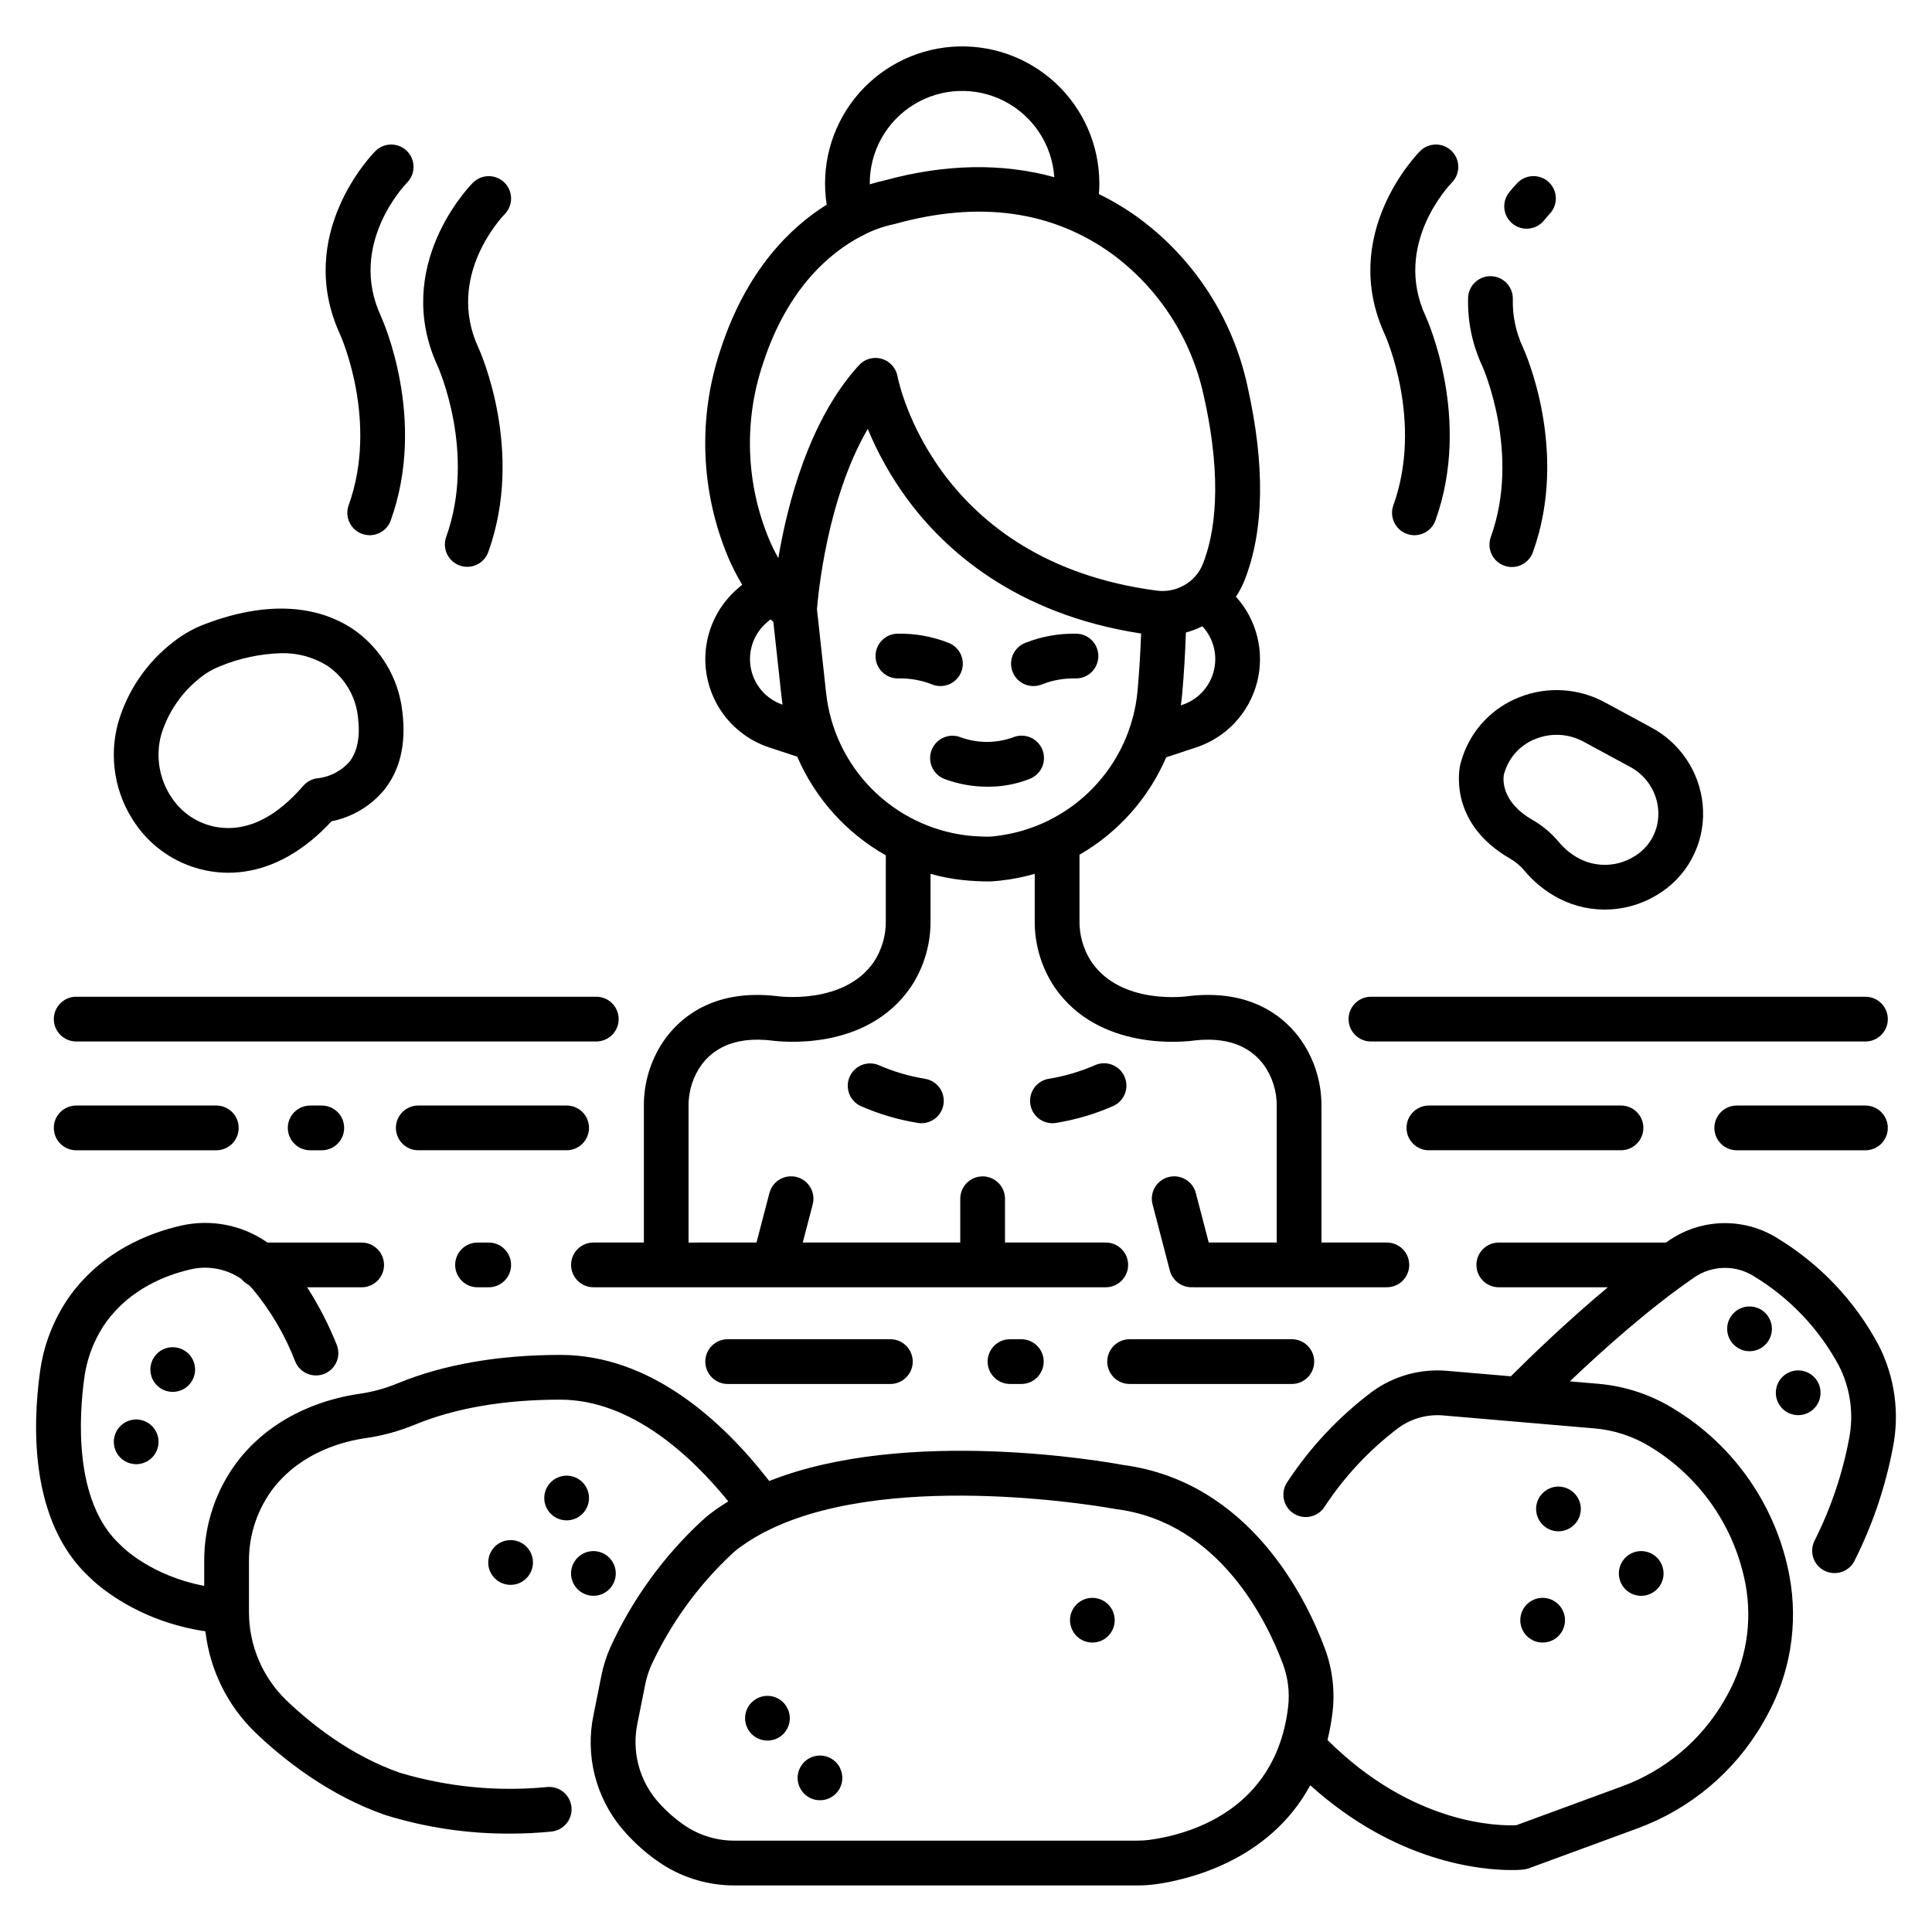 <?xml version="1.0" encoding="UTF-8"?>
<!-- Uploaded to: ICON Repo, www.iconrepo.com, Generator: ICON Repo Mixer Tools -->
<svg fill="#000000" width="800px" height="800px" version="1.1" viewBox="144 144 512 512" xmlns="http://www.w3.org/2000/svg">
 <g>
  <path d="m307.95 414.07c0-1.57-0.625-3.078-1.734-4.191-1.113-1.109-2.621-1.734-4.191-1.734h-137.83c-3.273 0-5.93 2.652-5.93 5.926 0 3.273 2.656 5.93 5.93 5.93h137.83c1.57 0 3.078-0.625 4.191-1.738 1.109-1.109 1.734-2.617 1.734-4.191z"/>
  <path d="m638.36 408.15h-131.05c-3.273 0-5.926 2.652-5.926 5.926 0 3.273 2.652 5.93 5.926 5.93h131.05c3.273 0 5.93-2.656 5.93-5.93 0-3.273-2.656-5.926-5.93-5.926z"/>
  <path d="m614.96 472.09c-4.312-2.68-9.312-4.047-14.387-3.941-5.078 0.109-10.016 1.688-14.211 4.547-0.281 0.191-0.559 0.395-0.84 0.594h-44.328c-3.273 0-5.926 2.652-5.926 5.926 0 3.273 2.652 5.926 5.926 5.926h28.902c-10.582 8.828-20.129 18.031-25.703 23.59l-16.879-1.445c-7.078-0.621-14.137 1.34-19.883 5.519-8.828 6.637-16.441 14.75-22.504 23.98-1.832 2.715-1.117 6.398 1.594 8.23 2.715 1.832 6.398 1.121 8.23-1.594 5.297-8.094 11.953-15.211 19.676-21.039 3.434-2.488 7.652-3.652 11.875-3.277l39.918 3.422v-0.004c5.293 0.43 10.41 2.106 14.93 4.891 13.227 8.031 22.41 21.316 25.25 36.527 1.836 10.023 0.117 20.375-4.859 29.27-0.285 0.52-0.578 1.039-0.891 1.57h0.004c-6.082 10.461-15.637 18.465-27.004 22.621l-28.016 10.293c-4.285 0.203-27.242 0.137-50.035-22.586 0.613-2.481 1.066-4.996 1.363-7.535 0.633-5.672-0.078-11.41-2.074-16.754-4.898-13.152-19.91-44.184-53.559-48.613-4.258-0.793-57.176-10.215-93.672 4.273-12.461-16.055-31.469-33.422-55.387-33.422-16.336 0.02-30.852 2.5-43.105 7.539-3.242 1.344-6.637 2.273-10.105 2.773-7.535 1.07-21.688 4.723-31.77 17.199-6.141 7.769-9.449 17.402-9.371 27.305v6.391c-14.117-2.668-21.652-10.281-21.984-10.625-0.098-0.102-0.195-0.203-0.297-0.297-12.469-11.453-10.816-34.535-9.531-43.926l0.004 0.004c0.688-5.519 2.746-10.773 5.988-15.289 6.352-8.574 15.559-12.199 22.164-13.73h-0.004c4.66-1.102 9.566-0.18 13.508 2.539 0.512 0.625 1.141 1.141 1.859 1.512 0.395 0.359 0.773 0.738 1.133 1.133 4.781 5.758 8.594 12.254 11.289 19.234 1.238 3.027 4.699 4.481 7.731 3.242 1.453-0.594 2.613-1.742 3.223-3.191 0.609-1.449 0.617-3.082 0.02-4.539-2.125-5.293-4.742-10.379-7.82-15.188h14.441c3.273 0 5.926-2.652 5.926-5.926s-2.652-5.93-5.926-5.93h-24.961c-6.715-4.703-15.117-6.32-23.094-4.445-8.543 1.98-20.512 6.754-29.008 18.227h-0.004c-4.426 6.117-7.246 13.246-8.207 20.734-1.91 13.93-2.734 39.449 13.133 54.156 1.539 1.555 12.152 11.594 30.734 14.348 1.168 10.203 5.844 19.684 13.227 26.82 7.394 7.082 19.375 16.629 34.457 21.875v-0.004c10.734 3.328 21.918 4.984 33.156 4.918 3.465 0 7.102-0.16 10.859-0.539 3.258-0.328 5.633-3.231 5.309-6.488-0.328-3.258-3.234-5.633-6.492-5.309-13.102 1.27-26.328-0.016-38.941-3.777-13.062-4.543-23.602-12.969-30.148-19.238-6.332-6.133-9.898-14.574-9.883-23.387v-13.305c-0.078-7.191 2.301-14.195 6.742-19.855 7.527-9.316 18.398-12.086 24.207-12.91h-0.004c4.449-0.637 8.797-1.828 12.953-3.543 10.816-4.445 23.738-6.648 38.59-6.648 18.922 0 34.883 15.062 44.535 26.953-1.461 0.898-2.879 1.844-4.238 2.856l-0.004-0.004c-0.953 0.719-1.875 1.484-2.75 2.293-10.242 9.492-18.5 20.918-24.301 33.621-1.047 2.394-1.832 4.894-2.344 7.461l-2.074 10.371c-2.242 10.691 0.555 21.82 7.582 30.18 3.051 3.609 6.606 6.762 10.555 9.363 5.785 3.734 12.535 5.695 19.422 5.641h106.58-0.004c1.57 0.004 3.133-0.094 4.688-0.297 7.879-1.055 30.082-5.832 41.113-26.25 22.613 20.402 45.145 22.473 53.309 22.473 1.824 0 2.934-0.102 3.16-0.129 0.492-0.051 0.973-0.16 1.434-0.328l28.805-10.582 0.004-0.004c13.969-5.113 25.707-14.953 33.18-27.82 0.348-0.602 0.684-1.199 1.004-1.777 6.305-11.312 8.469-24.473 6.117-37.211-3.43-18.461-14.559-34.59-30.602-44.348-6.109-3.789-13.031-6.078-20.195-6.676l-7.426-0.637c8.863-8.434 21.309-19.559 33.043-27.582 2.301-1.566 5.004-2.43 7.781-2.484 2.781-0.059 5.516 0.691 7.875 2.164 9.531 5.746 17.34 13.953 22.613 23.754 3.047 5.977 3.992 12.805 2.688 19.383-1.762 9.344-4.824 18.395-9.094 26.895-1.523 2.894-0.41 6.481 2.488 8.004 2.898 1.523 6.481 0.41 8.004-2.488 4.797-9.512 8.238-19.645 10.223-30.109 1.82-9.199 0.492-18.746-3.773-27.102-6.25-11.715-15.543-21.527-26.902-28.41zm-166.41 159.5 0.004 0.004c-1.035 0.133-2.074 0.199-3.113 0.195h-106.59c-4.578 0.055-9.066-1.234-12.918-3.703-3-1.973-5.699-4.371-8.016-7.113-4.637-5.625-6.477-13.051-5.004-20.191l2.074-10.371c0.344-1.73 0.875-3.414 1.578-5.027 5.168-11.18 12.461-21.25 21.469-29.648 0.574-0.531 1.176-1.035 1.801-1.504 2.648-1.949 5.477-3.637 8.445-5.039 0.062-0.027 0.121-0.059 0.184-0.086 33.398-15.855 90.402-5.336 91.027-5.223 0.113 0.023 0.234 0.039 0.348 0.055 27.363 3.523 39.984 29.855 44.137 41.016h0.004c1.348 3.59 1.828 7.449 1.402 11.262-3.227 27.906-26.84 34.039-36.836 35.379z"/>
  <path d="m198.18 309.44c-2.938 1.117-5.684 2.672-8.152 4.617-7.09 5.414-12.258 12.965-14.738 21.535-2.496 9.156-0.809 18.945 4.609 26.738 5.043 7.309 13.062 12.008 21.902 12.836 0.852 0.078 1.75 0.121 2.691 0.121 7.316 0 17.219-2.703 27.359-13.633 5.375-1.078 10.23-3.934 13.781-8.109 4.379-5.328 6.059-12.379 4.992-20.953-0.984-9.023-5.93-17.145-13.496-22.156-7.051-4.539-19.539-8.398-38.949-0.996zm40.684 24.621c0.645 5.172-0.137 9.168-2.32 11.883-2.117 2.367-5.023 3.887-8.176 4.285-1.551 0.121-2.992 0.852-4.008 2.027-6.957 8.039-14.18 11.773-21.484 11.113h-0.004c-5.363-0.477-10.23-3.344-13.258-7.801-3.41-4.926-4.469-11.105-2.891-16.883 1.863-6.09 5.582-11.445 10.641-15.312 1.523-1.199 3.219-2.156 5.027-2.844 5.129-2.106 10.598-3.266 16.141-3.426 4.297-0.109 8.527 1.043 12.18 3.312 4.606 3.113 7.594 8.113 8.152 13.645z"/>
  <path d="m531.02 346.46c-0.156 0.625-3.641 15.441 13.227 25.113 1.457 0.848 2.754 1.949 3.824 3.25 2.144 2.562 4.707 4.746 7.578 6.453 4.106 2.461 8.797 3.762 13.582 3.773s9.484-1.27 13.598-3.707c3.957-2.277 7.211-5.594 9.41-9.59 2.203-4 3.269-8.523 3.082-13.082-0.02-0.523-0.055-1.051-0.105-1.586-0.883-8.664-6.047-16.309-13.75-20.367l-12.172-6.594h-0.004c-6.981-3.789-15.289-4.281-22.668-1.344-7.113 2.781-12.625 8.582-15.043 15.828-0.191 0.562-0.363 1.137-0.559 1.852zm11.512 2.832c0.09-0.328 0.188-0.645 0.297-0.953h0.004c1.293-3.926 4.285-7.062 8.148-8.539 4.121-1.645 8.762-1.375 12.66 0.742l12.172 6.594h0.004c4.215 2.176 7.066 6.316 7.59 11.031 0.031 0.312 0.051 0.625 0.059 0.93h0.004c0.23 4.953-2.352 9.609-6.668 12.039-2.281 1.352-4.887 2.062-7.535 2.059-2.652-0.008-5.254-0.727-7.527-2.09-1.727-1.031-3.269-2.34-4.566-3.879-1.973-2.383-4.352-4.394-7.031-5.938-8.477-4.856-7.789-10.988-7.606-11.996z"/>
  <path d="m251.85 184.02c-1.117-1.105-2.629-1.723-4.199-1.719-1.57 0.008-3.078 0.637-4.184 1.754-0.891 0.891-21.535 22.152-9.312 48.637 0.105 0.227 10.27 22.902 2.242 45.211v-0.004c-1.105 3.082 0.492 6.477 3.57 7.586 3.082 1.109 6.477-0.488 7.586-3.57 9.645-26.809-2.113-53.047-2.629-54.176-8.742-18.941 6.324-34.691 6.965-35.355v0.004c2.293-2.324 2.273-6.062-0.039-8.367z"/>
  <path d="m277.7 192.4c-1.117-1.105-2.629-1.727-4.199-1.719-1.57 0.008-3.078 0.637-4.184 1.754-0.891 0.891-21.535 22.156-9.312 48.637 0.105 0.227 10.27 22.902 2.242 45.211v-0.004c-1.105 3.082 0.492 6.477 3.57 7.586 3.082 1.109 6.477-0.492 7.586-3.57 9.645-26.809-2.113-53.047-2.629-54.172-8.742-18.941 6.324-34.691 6.965-35.355 2.293-2.324 2.273-6.066-0.039-8.367z"/>
  <path d="m528.71 184.02c-1.117-1.105-2.629-1.723-4.199-1.719-1.574 0.008-3.078 0.637-4.184 1.754-0.891 0.891-21.535 22.152-9.312 48.637 0.105 0.227 10.27 22.902 2.242 45.211v-0.004c-1.109 3.082 0.492 6.477 3.57 7.586 3.082 1.109 6.477-0.488 7.586-3.57 9.645-26.809-2.113-53.047-2.629-54.176-8.742-18.941 6.328-34.691 6.973-35.355l0.004 0.004c2.289-2.328 2.266-6.066-0.051-8.367z"/>
  <path d="m533.06 222.95c-0.164 6.246 1.133 12.449 3.785 18.109 0.102 0.227 10.223 23.055 2.246 45.219h0.004c-0.551 1.484-0.484 3.125 0.184 4.559 0.664 1.438 1.879 2.543 3.367 3.078 1.488 0.535 3.125 0.457 4.555-0.227 1.43-0.68 2.523-1.902 3.047-3.394 9.645-26.809-2.113-53.047-2.625-54.176-1.891-4.008-2.82-8.398-2.711-12.832 0.094-3.273-2.484-6-5.758-6.094s-6.004 2.484-6.098 5.758z"/>
  <path d="m544.86 203.3c2.551 2.051 6.281 1.645 8.332-0.906 0.824-1.023 1.383-1.602 1.414-1.629l-0.004-0.004c2.301-2.328 2.281-6.078-0.047-8.383-2.328-2.301-6.082-2.277-8.383 0.051-0.098 0.098-0.977 0.996-2.223 2.543-2.047 2.551-1.641 6.281 0.91 8.328z"/>
  <path d="m193.96 511.13c1.113-1.105 1.742-2.609 1.746-4.18 0-0.387-0.039-0.773-0.117-1.156-0.074-0.379-0.191-0.75-0.34-1.109-0.145-0.359-0.328-0.703-0.551-1.023-0.207-0.328-0.457-0.633-0.738-0.902-1.406-1.395-3.406-2.004-5.352-1.629-0.371 0.082-0.738 0.195-1.094 0.34-0.363 0.148-0.711 0.332-1.039 0.547-0.32 0.219-0.617 0.465-0.891 0.742-0.277 0.273-0.523 0.574-0.738 0.902-0.215 0.324-0.398 0.664-0.551 1.023-0.145 0.359-0.254 0.73-0.324 1.109-0.086 0.383-0.125 0.77-0.117 1.156-0.008 0.391 0.035 0.777 0.117 1.156 0.07 0.383 0.18 0.754 0.324 1.113 0.156 0.355 0.34 0.695 0.551 1.02 0.215 0.324 0.461 0.621 0.738 0.891 2.316 2.309 6.059 2.309 8.375 0z"/>
  <path d="m178.93 520.29c-0.379 0.078-0.754 0.191-1.109 0.34-0.359 0.148-0.703 0.332-1.023 0.551-0.328 0.211-0.633 0.461-0.902 0.738-2.309 2.316-2.309 6.059 0 8.375 1.117 1.102 2.621 1.723 4.191 1.734 0.391 0.004 0.777-0.035 1.156-0.121 0.383-0.066 0.754-0.184 1.109-0.34 0.363-0.141 0.703-0.316 1.023-0.535 0.328-0.211 0.629-0.461 0.906-0.738 1.844-1.848 2.262-4.684 1.031-6.984-1.23-2.301-3.82-3.527-6.383-3.019z"/>
  <path d="m299.09 544.28c0.43-0.648 0.734-1.371 0.887-2.137 0.078-0.379 0.117-0.766 0.121-1.152-0.004-0.391-0.043-0.777-0.121-1.156-0.074-0.383-0.188-0.754-0.34-1.113-0.145-0.359-0.328-0.703-0.547-1.023-0.211-0.324-0.453-0.629-0.727-0.902-0.281-0.27-0.586-0.52-0.906-0.742-0.324-0.207-0.664-0.383-1.02-0.531-0.359-0.148-0.734-0.262-1.113-0.34-0.766-0.164-1.559-0.164-2.324 0-0.379 0.074-0.746 0.191-1.098 0.34-0.359 0.141-0.703 0.32-1.023 0.531-0.324 0.219-0.625 0.469-0.902 0.742-0.281 0.273-0.527 0.578-0.742 0.902-0.215 0.324-0.398 0.668-0.547 1.023-0.145 0.359-0.262 0.734-0.344 1.113-0.07 0.379-0.105 0.766-0.102 1.156-0.004 0.387 0.031 0.773 0.102 1.152 0.082 0.383 0.199 0.754 0.344 1.113 0.152 0.355 0.336 0.699 0.547 1.023 0.219 0.324 0.465 0.625 0.742 0.902 2.312 2.309 6.059 2.309 8.371 0 0.277-0.273 0.527-0.574 0.742-0.902z"/>
  <path d="m305.45 565.17c0.277-0.273 0.527-0.574 0.738-0.902 0.219-0.324 0.402-0.664 0.551-1.023 0.145-0.359 0.258-0.73 0.34-1.109 0.141-0.766 0.141-1.547 0-2.312-0.082-0.379-0.195-0.75-0.34-1.113-0.152-0.355-0.336-0.695-0.551-1.02s-0.465-0.629-0.738-0.906c-0.273-0.27-0.57-0.512-0.891-0.727-0.32-0.215-0.664-0.398-1.023-0.547-0.359-0.148-0.73-0.262-1.109-0.34-1.941-0.391-3.949 0.215-5.352 1.613-0.277 0.273-0.527 0.578-0.738 0.906-0.219 0.32-0.402 0.664-0.551 1.02-0.148 0.359-0.262 0.734-0.34 1.113-0.156 0.762-0.156 1.551 0 2.312 0.074 0.379 0.191 0.754 0.34 1.109 0.145 0.359 0.328 0.703 0.551 1.023 0.207 0.332 0.457 0.633 0.738 0.902 1.113 1.113 2.617 1.734 4.188 1.734 1.57 0 3.074-0.621 4.184-1.734z"/>
  <path d="m352.85 597.08c-0.148-0.359-0.332-0.703-0.547-1.023-0.211-0.32-0.453-0.621-0.727-0.891-1.109-1.117-2.617-1.746-4.195-1.746-1.574 0-3.082 0.629-4.191 1.746-0.273 0.273-0.523 0.57-0.742 0.891-0.211 0.324-0.395 0.668-0.547 1.023-0.148 0.355-0.258 0.73-0.328 1.109-0.082 0.379-0.121 0.77-0.117 1.156-0.004 0.391 0.035 0.777 0.117 1.156 0.07 0.383 0.184 0.758 0.344 1.109 0.145 0.359 0.324 0.699 0.531 1.023 0.219 0.324 0.469 0.625 0.742 0.906 1.113 1.109 2.621 1.734 4.191 1.73 0.391 0.008 0.777-0.035 1.156-0.117 0.383-0.07 0.754-0.18 1.113-0.324 0.355-0.156 0.695-0.34 1.023-0.551 0.32-0.223 0.621-0.469 0.902-0.738 0.273-0.277 0.516-0.578 0.727-0.906 0.219-0.32 0.402-0.66 0.547-1.023 0.152-0.355 0.266-0.727 0.34-1.109 0.078-0.379 0.117-0.77 0.121-1.156-0.004-0.387-0.043-0.773-0.121-1.156-0.074-0.379-0.188-0.754-0.34-1.109z"/>
  <path d="m366.77 612.9c-0.137-0.363-0.312-0.703-0.531-1.023-0.219-0.324-0.469-0.625-0.742-0.902-0.273-0.281-0.578-0.527-0.902-0.742-0.324-0.215-0.668-0.398-1.023-0.547-0.359-0.148-0.73-0.258-1.113-0.328-0.762-0.16-1.547-0.16-2.309 0-0.383 0.074-0.754 0.184-1.113 0.328-0.355 0.152-0.699 0.336-1.023 0.547-0.324 0.219-0.625 0.465-0.902 0.742-0.273 0.273-0.52 0.578-0.727 0.902-0.223 0.32-0.406 0.66-0.551 1.023-0.148 0.352-0.262 0.719-0.34 1.098-0.074 0.383-0.113 0.777-0.117 1.168 0.004 0.391 0.043 0.777 0.117 1.156 0.082 0.379 0.195 0.754 0.34 1.113 0.148 0.355 0.332 0.699 0.551 1.02 0.43 0.648 0.984 1.203 1.629 1.633 0.324 0.211 0.668 0.395 1.023 0.547 0.359 0.148 0.73 0.262 1.113 0.34 0.379 0.074 0.766 0.105 1.152 0.105 0.391 0.004 0.777-0.031 1.156-0.105 0.383-0.074 0.754-0.188 1.113-0.34 0.355-0.148 0.699-0.332 1.023-0.547 0.328-0.211 0.633-0.461 0.902-0.742 0.273-0.273 0.523-0.57 0.742-0.891 0.211-0.32 0.391-0.664 0.531-1.02 0.148-0.359 0.262-0.734 0.34-1.113 0.078-0.379 0.117-0.766 0.121-1.156-0.004-0.391-0.043-0.785-0.121-1.168-0.074-0.379-0.191-0.746-0.34-1.098z"/>
  <path d="m438.96 571.1c-0.148-0.359-0.332-0.703-0.551-1.023-0.211-0.324-0.453-0.625-0.727-0.902-1.406-1.391-3.406-1.992-5.348-1.617-0.762 0.156-1.488 0.457-2.133 0.891-0.328 0.207-0.629 0.453-0.906 0.727-0.27 0.281-0.516 0.582-0.738 0.902-0.215 0.324-0.398 0.668-0.551 1.023-0.145 0.359-0.254 0.73-0.324 1.109-0.086 0.379-0.125 0.77-0.121 1.156 0.012 1.57 0.633 3.074 1.734 4.195 0.277 0.273 0.582 0.52 0.906 0.738 0.324 0.211 0.668 0.395 1.02 0.551 0.363 0.137 0.734 0.246 1.113 0.324 0.762 0.16 1.551 0.16 2.312 0 0.379-0.078 0.75-0.188 1.109-0.324 0.355-0.16 0.695-0.344 1.023-0.551 0.32-0.223 0.621-0.469 0.902-0.738 1.102-1.121 1.723-2.621 1.73-4.191-0.004-0.387-0.043-0.773-0.117-1.156-0.078-0.379-0.191-0.754-0.336-1.113z"/>
  <path d="m549.53 568.45c-0.328 0.207-0.629 0.449-0.906 0.727-0.273 0.277-0.52 0.578-0.738 0.902-0.211 0.324-0.395 0.668-0.551 1.023-0.145 0.359-0.254 0.73-0.324 1.109-0.082 0.379-0.125 0.77-0.117 1.156-0.008 0.391 0.031 0.777 0.117 1.156 0.07 0.379 0.18 0.754 0.324 1.113 0.152 0.355 0.336 0.699 0.551 1.02 0.215 0.328 0.461 0.633 0.738 0.906 0.281 0.273 0.582 0.52 0.906 0.738 0.324 0.211 0.668 0.395 1.023 0.551 0.355 0.137 0.723 0.246 1.094 0.324 0.387 0.078 0.777 0.117 1.172 0.117 0.387 0 0.773-0.039 1.156-0.117 0.379-0.078 0.75-0.188 1.109-0.324 0.355-0.16 0.695-0.344 1.023-0.551 0.32-0.219 0.617-0.465 0.891-0.738 1.113-1.113 1.738-2.621 1.746-4.195 0-0.387-0.043-0.773-0.117-1.156-0.078-0.379-0.191-0.75-0.34-1.109-0.148-0.359-0.332-0.703-0.551-1.023-0.211-0.328-0.461-0.629-0.738-0.902-0.27-0.273-0.566-0.52-0.891-0.727-0.32-0.219-0.664-0.402-1.023-0.551-0.355-0.148-0.73-0.262-1.109-0.34-0.77-0.148-1.559-0.148-2.328 0-0.375 0.078-0.742 0.191-1.094 0.34-0.363 0.145-0.703 0.328-1.023 0.551z"/>
  <path d="m574.01 564.27c0.207 0.332 0.457 0.633 0.738 0.902 0.273 0.281 0.578 0.527 0.906 0.742 0.32 0.219 0.66 0.402 1.02 0.547 0.355 0.145 0.723 0.254 1.098 0.328 0.383 0.082 0.777 0.121 1.172 0.117 1.566-0.004 3.066-0.629 4.176-1.734 0.281-0.273 0.527-0.574 0.742-0.902 0.215-0.324 0.398-0.664 0.547-1.023 0.148-0.359 0.262-0.73 0.344-1.109 0.07-0.383 0.105-0.77 0.102-1.156 0-1.574-0.625-3.078-1.734-4.195-0.27-0.27-0.57-0.512-0.887-0.727-0.32-0.215-0.664-0.398-1.023-0.547-0.359-0.148-0.73-0.262-1.109-0.34-1.742-0.352-3.547 0.098-4.922 1.223-1.371 1.129-2.164 2.809-2.164 4.586-0.004 0.387 0.035 0.777 0.121 1.156 0.07 0.379 0.18 0.754 0.324 1.109 0.152 0.359 0.336 0.699 0.551 1.023z"/>
  <path d="m553.72 548.81c0.32 0.227 0.664 0.41 1.023 0.551 0.355 0.148 0.723 0.262 1.098 0.34 0.387 0.078 0.777 0.117 1.172 0.117 3.262-0.023 5.902-2.66 5.926-5.926-0.004-0.387-0.043-0.773-0.117-1.156-0.078-0.379-0.191-0.754-0.344-1.109-0.301-0.723-0.738-1.375-1.289-1.926-1.402-1.398-3.406-2.008-5.348-1.633-0.375 0.086-0.742 0.199-1.098 0.344-0.359 0.145-0.699 0.328-1.023 0.547-0.324 0.215-0.629 0.461-0.902 0.742-0.277 0.273-0.527 0.574-0.742 0.902-0.215 0.32-0.398 0.664-0.547 1.023-0.145 0.359-0.258 0.73-0.34 1.109-0.074 0.383-0.109 0.77-0.105 1.156 0 1.566 0.625 3.07 1.734 4.18 0.27 0.281 0.574 0.531 0.902 0.738z"/>
  <path d="m612.57 492.87c-0.211-0.324-0.453-0.629-0.727-0.902-0.277-0.273-0.578-0.523-0.902-0.742-0.324-0.211-0.668-0.395-1.023-0.547-0.363-0.141-0.734-0.254-1.113-0.34-0.766-0.148-1.555-0.148-2.324 0-0.375 0.082-0.742 0.199-1.098 0.34-0.363 0.148-0.707 0.332-1.035 0.547-0.32 0.219-0.617 0.469-0.891 0.742-0.277 0.273-0.527 0.578-0.742 0.902-0.215 0.324-0.398 0.664-0.547 1.023-0.145 0.355-0.258 0.723-0.34 1.098-0.074 0.387-0.105 0.777-0.105 1.172 0 0.387 0.031 0.773 0.105 1.152 0.086 0.379 0.199 0.75 0.34 1.113 0.152 0.355 0.336 0.699 0.547 1.023 0.219 0.316 0.469 0.617 0.742 0.887 1.105 1.117 2.609 1.746 4.18 1.75 0.391-0.004 0.785-0.043 1.168-0.117 0.383-0.082 0.754-0.195 1.113-0.344 0.359-0.145 0.699-0.328 1.023-0.547 0.324-0.215 0.629-0.461 0.902-0.742 0.27-0.27 0.512-0.57 0.727-0.887 0.219-0.324 0.402-0.664 0.547-1.023 0.148-0.359 0.262-0.73 0.344-1.113 0.074-0.379 0.113-0.766 0.117-1.152-0.004-0.395-0.043-0.785-0.117-1.172-0.078-0.375-0.195-0.742-0.344-1.098-0.141-0.359-0.324-0.703-0.547-1.023z"/>
  <path d="m625.47 516.39c0.211-0.328 0.395-0.668 0.547-1.023 0.148-0.359 0.258-0.73 0.328-1.113 0.156-0.762 0.156-1.547 0-2.309-0.07-0.383-0.18-0.754-0.328-1.113-0.152-0.355-0.336-0.699-0.547-1.023-0.219-0.324-0.465-0.625-0.742-0.902-1.695-1.695-4.242-2.199-6.457-1.281-2.215 0.918-3.656 3.078-3.656 5.473 0 2.398 1.441 4.559 3.656 5.477 2.215 0.918 4.762 0.414 6.457-1.281 0.273-0.281 0.52-0.582 0.742-0.902z"/>
  <path d="m275.12 553.88c-1.387 1.406-1.996 3.406-1.629 5.348 0.082 0.379 0.195 0.754 0.34 1.113 0.148 0.355 0.332 0.699 0.547 1.02 0.215 0.328 0.465 0.633 0.742 0.906 1.113 1.113 2.621 1.738 4.195 1.734 0.387 0.004 0.773-0.035 1.152-0.121 0.383-0.07 0.754-0.18 1.113-0.324 0.355-0.152 0.699-0.336 1.023-0.547 0.316-0.219 0.617-0.469 0.887-0.742 0.285-0.27 0.531-0.574 0.742-0.906 0.219-0.316 0.402-0.66 0.547-1.02 0.152-0.359 0.266-0.73 0.344-1.113 0.508-2.559-0.719-5.152-3.019-6.383-2.301-1.23-5.137-0.809-6.984 1.035z"/>
  <path d="m412.46 339.41c-4.445 1.602-9.309 1.609-13.762 0.023-3.019-1.258-6.492 0.168-7.75 3.191-1.262 3.019 0.168 6.492 3.188 7.75 3.734 1.418 7.695 2.133 11.688 2.113 3.777 0.02 7.523-0.684 11.039-2.074 1.48-0.566 2.672-1.707 3.309-3.16 0.633-1.453 0.66-3.102 0.07-4.574-0.59-1.473-1.746-2.648-3.207-3.262-1.461-0.617-3.109-0.617-4.574-0.008z"/>
  <path d="m393.22 325.81c2.844 0.004 5.289-2.012 5.828-4.805 0.539-2.793-0.984-5.57-3.625-6.625-4.328-1.715-8.957-2.547-13.609-2.445-1.574 0.035-3.066 0.695-4.152 1.832-1.086 1.137-1.676 2.656-1.641 4.231 0.074 3.273 2.789 5.867 6.062 5.793 3.055-0.074 6.094 0.473 8.938 1.598 0.699 0.281 1.445 0.426 2.199 0.422z"/>
  <path d="m429.28 311.94c-4.656-0.105-9.285 0.723-13.613 2.445-3.039 1.215-4.516 4.664-3.301 7.703 1.215 3.039 4.664 4.519 7.703 3.305 2.844-1.133 5.883-1.676 8.941-1.602 3.273 0.074 5.984-2.519 6.059-5.793 0.074-3.273-2.516-5.988-5.789-6.062z"/>
  <path d="m377.03 426.34c-2.969-1.34-6.461-0.039-7.82 2.918-1.363 2.957-0.09 6.461 2.856 7.844 4.867 2.144 9.988 3.656 15.242 4.496 0.289 0.043 0.578 0.066 0.871 0.066 3.106 0 5.688-2.398 5.914-5.496 0.223-3.102-1.98-5.848-5.055-6.297-4.133-0.68-8.168-1.863-12.008-3.531z"/>
  <path d="m434.05 426.34c-3.84 1.664-7.871 2.852-12 3.531-3.078 0.449-5.281 3.195-5.055 6.297 0.223 3.098 2.805 5.496 5.91 5.496 0.293 0 0.586-0.023 0.875-0.066 5.25-0.84 10.367-2.352 15.234-4.496 1.445-0.648 2.566-1.848 3.121-3.328 0.555-1.48 0.492-3.125-0.168-4.559-0.664-1.438-1.875-2.551-3.363-3.09-1.484-0.539-3.129-0.461-4.559 0.215z"/>
  <path d="m300.09 442.9c0-1.57-0.625-3.078-1.734-4.191-1.113-1.109-2.621-1.734-4.191-1.734h-39.32c-3.273 0-5.926 2.652-5.926 5.926 0 3.273 2.652 5.93 5.926 5.93h39.32c1.57 0 3.078-0.625 4.191-1.738 1.109-1.109 1.734-2.617 1.734-4.191z"/>
  <path d="m226.2 436.98c-3.273 0-5.926 2.652-5.926 5.926 0 3.273 2.652 5.93 5.926 5.93h3.082c3.273 0 5.926-2.656 5.926-5.93 0-3.273-2.652-5.926-5.926-5.926z"/>
  <path d="m164.19 436.98c-3.273 0-5.93 2.652-5.93 5.926 0 3.273 2.656 5.93 5.93 5.93h37.137c3.273 0 5.926-2.656 5.926-5.93 0-3.273-2.652-5.926-5.926-5.926z"/>
  <path d="m638.36 436.98h-34.102c-3.273 0-5.93 2.652-5.93 5.926 0 3.273 2.656 5.93 5.93 5.93h34.102c3.273 0 5.93-2.656 5.93-5.93 0-3.273-2.656-5.926-5.93-5.926z"/>
  <path d="m522.67 448.83h50.91c3.273 0 5.926-2.656 5.926-5.93 0-3.273-2.652-5.926-5.926-5.926h-50.91c-3.273 0-5.926 2.652-5.926 5.926 0 3.273 2.652 5.93 5.926 5.93z"/>
  <path d="m517.46 479.21c0-1.57-0.625-3.078-1.734-4.191-1.113-1.109-2.621-1.734-4.191-1.734h-17.336v-36.156h-0.004c0.055-6.582-2.043-13.004-5.977-18.289-4.547-5.953-13.293-12.68-29.137-10.875-0.078 0.008-0.152 0.02-0.23 0.031-0.176 0.027-17.668 2.566-25.637-9.133h0.004c-2.129-3.262-3.223-7.09-3.141-10.984v-17.367c10.242-5.906 18.305-14.961 22.984-25.82l7.93-2.617c7.918-2.613 13.98-9.051 16.109-17.113 2.125-8.062 0.035-16.656-5.566-22.836 0.902-1.344 1.66-2.777 2.258-4.281 5.262-13.254 5.516-30.656 0.75-51.727l0.004 0.004c-3.887-17.793-14.121-33.562-28.785-44.359-3.32-2.41-6.848-4.523-10.535-6.32 0.066-0.914 0.113-1.828 0.113-2.746 0.016-10.129-4.195-19.812-11.625-26.703-7.43-6.891-17.395-10.367-27.5-9.594-10.102 0.773-19.422 5.731-25.715 13.676-6.289 7.941-8.977 18.152-7.418 28.164-9.562 5.973-21.25 17.27-28.121 38.379-6.055 18.016-5.328 37.621 2.043 55.141 1.066 2.477 2.297 4.883 3.684 7.195l-1.215 1.047c-4.426 3.816-7.356 9.078-8.258 14.848-0.906 5.773 0.27 11.68 3.312 16.664s7.762 8.727 13.309 10.559l7.438 2.453c4.762 11.043 13.008 20.227 23.477 26.152v17.199-0.004c0.082 3.898-1.012 7.727-3.137 10.988-7.894 11.586-25.488 9.156-25.637 9.133-0.078-0.012-0.152-0.023-0.23-0.031-15.848-1.801-24.59 4.922-29.137 10.875-3.93 5.281-6.031 11.703-5.977 18.289v36.156h-13.359c-3.273 0-5.93 2.652-5.93 5.926 0 3.273 2.656 5.93 5.93 5.93h135.77-0.004c3.273 0 5.926-2.656 5.926-5.93 0-3.273-2.652-5.926-5.926-5.926h-26.703v-11.605c0-3.273-2.656-5.926-5.93-5.926-3.273 0-5.926 2.652-5.926 5.926v11.605h-41.742l2.637-10.105v-0.004c0.402-1.52 0.18-3.141-0.613-4.5-0.797-1.363-2.098-2.348-3.621-2.746-1.527-0.398-3.144-0.172-4.504 0.625-1.355 0.801-2.34 2.106-2.734 3.629l-3.418 13.098-18.008 0.004v-36.156c-0.059-3.984 1.184-7.879 3.543-11.094 3.894-5.098 10.043-7.223 18.289-6.301 2.242 0.316 25.309 3.102 37.094-14.199v0.004c3.473-5.231 5.281-11.387 5.195-17.664v-12.289c2.754 0.77 5.566 1.312 8.41 1.625 2.383 0.254 4.781 0.379 7.18 0.379h0.184c0.109 0 1.125-0.039 2.777-0.223h-0.004c3.07-0.336 6.106-0.941 9.07-1.801v12.312c-0.086 6.277 1.727 12.43 5.199 17.66 11.789 17.301 34.852 14.523 37.094 14.199 8.246-0.926 14.398 1.203 18.289 6.301 2.356 3.211 3.602 7.106 3.543 11.09v36.156h-18.012l-3.418-13.098h0.004c-0.395-1.527-1.379-2.832-2.734-3.629-1.359-0.801-2.981-1.027-4.504-0.629-1.523 0.398-2.824 1.387-3.621 2.746-0.793 1.359-1.016 2.981-0.613 4.504l4.574 17.531v-0.004c0.68 2.609 3.035 4.43 5.731 4.434 0.113 0 0.227-0.016 0.344-0.02 0.07 0 0.133 0.02 0.203 0.02h51.242c3.269 0 5.926-2.652 5.926-5.926zm-51.535-158.73v0.004c-0.676 4.812-4.031 8.82-8.652 10.324l-0.34 0.113c0.137-0.961 0.258-1.926 0.348-2.906 0.473-5.277 0.805-10.773 0.996-16.387h-0.004c1.504-0.406 2.961-0.965 4.356-1.66 2.637 2.82 3.852 6.691 3.297 10.516zm-91.43-127.79c-0.039-8.566 4.402-16.531 11.711-21 7.309-4.469 16.422-4.789 24.027-0.848s12.598 11.57 13.164 20.121c-13.754-3.816-29.016-3.555-45.156 0.898v-0.004c-1.262 0.262-2.508 0.594-3.734 0.996 0-0.055-0.012-0.109-0.012-0.164zm-28.273 47.59c6.578-20.199 18.016-29.465 25.867-33.609l0.004 0.004c0.277-0.117 0.543-0.254 0.797-0.406 2.406-1.262 4.973-2.195 7.629-2.777 0.215-0.035 0.43-0.082 0.641-0.141 22.344-6.223 41.734-3.531 57.633 8 12.332 9.109 20.926 22.395 24.18 37.379 5.262 23.285 2.793 37.18-0.207 44.738h-0.004c-0.672 1.691-1.75 3.195-3.141 4.375-0.031 0.023-0.055 0.051-0.082 0.074v-0.004c-2.523 2.098-5.809 3.039-9.059 2.598-58.414-7.707-68.242-54.785-68.645-56.84h0.004c-0.422-2.203-2.047-3.981-4.207-4.594-2.156-0.613-4.477 0.047-5.992 1.703-13.27 14.504-18.984 36.91-21.379 51.121-0.879-1.574-1.676-3.191-2.387-4.852-6.223-14.867-6.809-31.496-1.648-46.77zm-3.336 80.199 0.004 0.004c-0.629-4.32 0.996-8.664 4.312-11.504l0.969-0.836c0.258 0.223 0.512 0.445 0.773 0.66l2.195 20.074c0.066 0.625 0.156 1.246 0.246 1.867h-0.004c-4.539-1.547-7.824-5.516-8.492-10.262zm64.961 45.098c-0.945 0.105-1.574 0.148-1.777 0.148-1.934-0.004-3.867-0.105-5.789-0.312-9.586-1.148-18.5-5.516-25.289-12.387-6.785-6.871-11.039-15.836-12.07-25.438l-2.418-22.137c0.297-3.703 2.641-29.242 13.461-47.789l-0.004-0.004c2.676 6.473 6.109 12.605 10.234 18.266 9.977 13.688 28.816 30.852 62.211 35.969-0.188 5.164-0.496 10.211-0.93 15.062-0.871 9.785-5.086 18.969-11.941 26.004-6.856 7.035-15.93 11.492-25.688 12.617z"/>
  <path d="m270.55 473.29c-3.273 0-5.926 2.652-5.926 5.926 0 3.273 2.652 5.93 5.926 5.93h2.965c3.273 0 5.926-2.656 5.926-5.93 0-3.273-2.652-5.926-5.926-5.926z"/>
  <path d="m443.36 498.91c-3.273 0-5.926 2.652-5.926 5.926 0 3.273 2.652 5.93 5.926 5.93h42.992c3.273 0 5.926-2.656 5.926-5.93 0-3.273-2.652-5.926-5.926-5.926z"/>
  <path d="m411.66 498.91c-3.273 0-5.926 2.652-5.926 5.926 0 3.273 2.652 5.93 5.926 5.93h3c3.273 0 5.93-2.656 5.93-5.93 0-3.273-2.656-5.926-5.93-5.926z"/>
  <path d="m336.84 498.91c-3.273 0-5.93 2.652-5.93 5.926 0 3.273 2.656 5.93 5.93 5.93h43.121-0.004c3.273 0 5.93-2.656 5.93-5.93 0-3.273-2.656-5.926-5.93-5.926z"/>
 </g>
</svg>